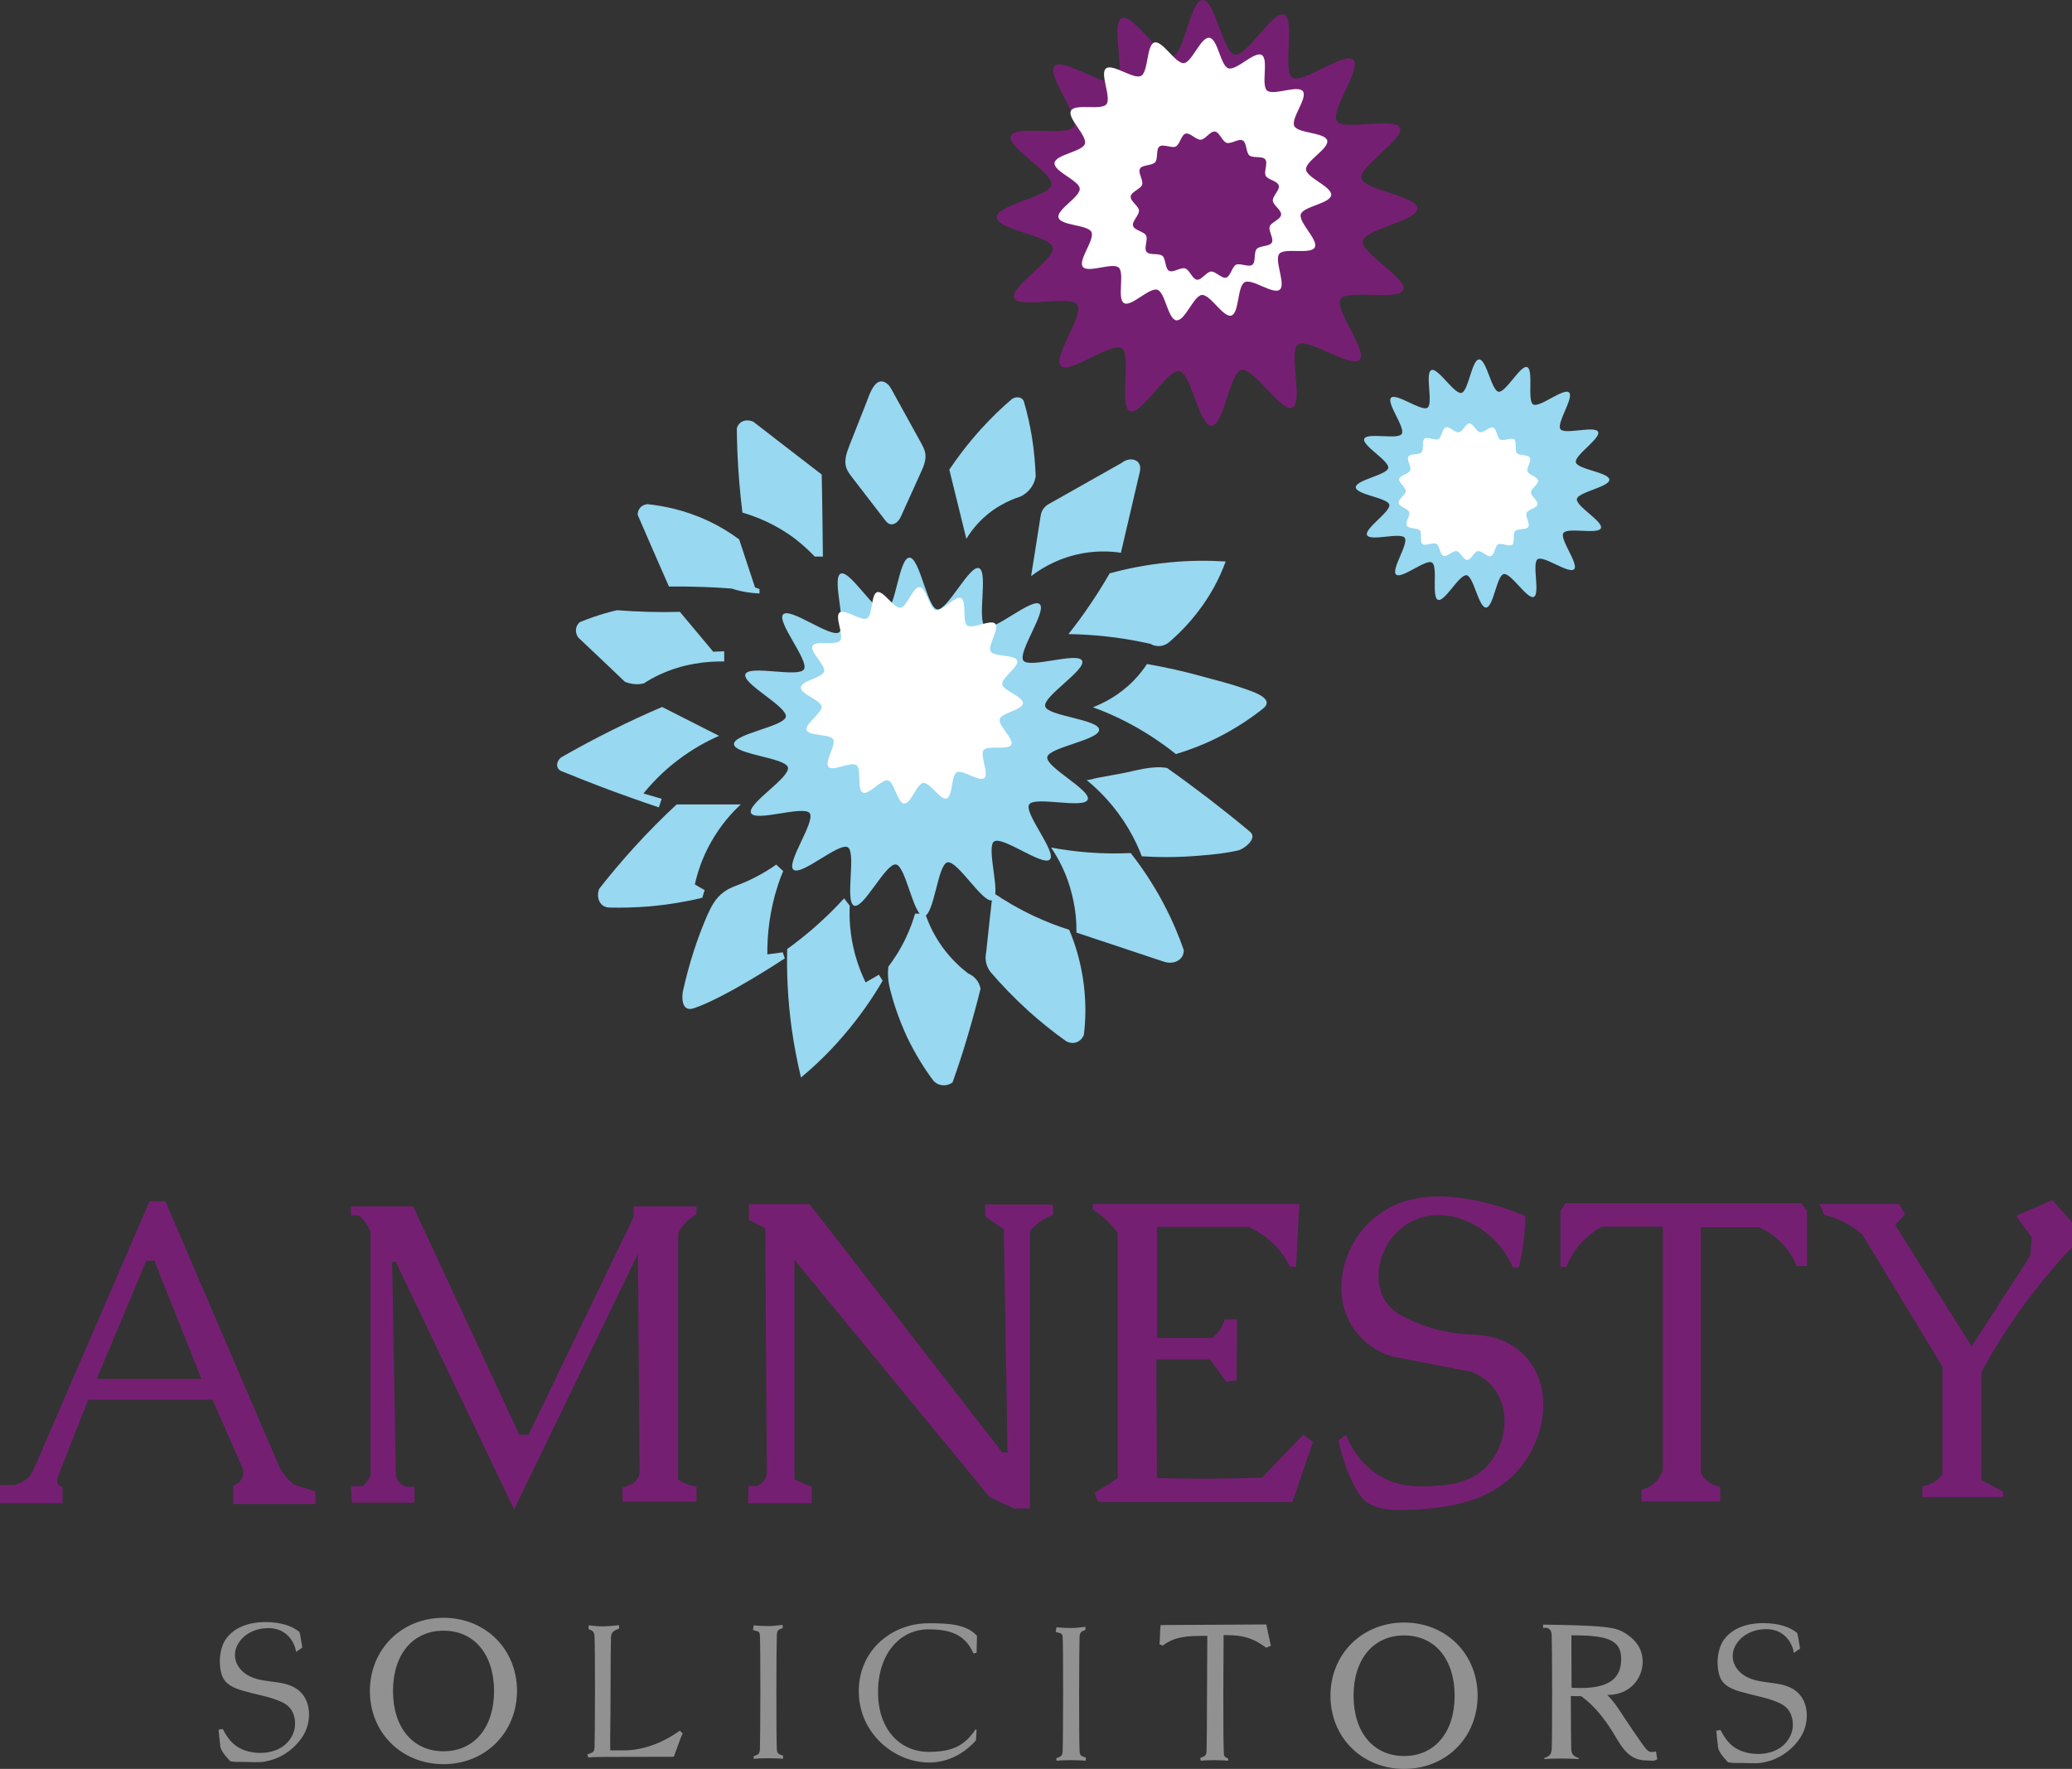 <?xml version="1.0" encoding="utf-8"?>
<!-- Generator: Adobe Illustrator 28.1.0, SVG Export Plug-In . SVG Version: 6.00 Build 0)  -->
<svg version="1.1" id="Layer_1" xmlns="http://www.w3.org/2000/svg" xmlns:xlink="http://www.w3.org/1999/xlink" x="0px" y="0px"
	 viewBox="0 0 1398.2 1194" style="enable-background:new 0 0 1398.2 1194;" xml:space="preserve">
<rect x="0" y="0" width="1398.2" height="1194" fill="#333333" stroke="none"/>
<style type="text/css">
	.st0{fill:#751F73;}
	.st1{fill:#FFFFFF;}
	.st2{fill:#98D8F0;}
	.st3{fill:#919191;}
</style>
<g>
	<path class="st0" d="M956.5,140.7c0.2,8.4-35.5,13.9-36.9,21.9c-1.4,8.2,30.3,25.4,27.4,33c-2.9,7.7-38.1-0.6-42.4,6.3
		c-4.4,7,18.5,34.9,12.9,40.9c-5.6,6-34.9-15-41.6-10.3c-6.6,4.8,3.8,39.3-3.8,42.7c-7.4,3.3-26.3-27.4-34.4-25.6
		c-7.9,1.8-11.8,37.7-20.1,37.8c-8.4,0.2-13.8-35.5-21.7-36.9c-8.2-1.5-25.7,30-33.3,27c-7.7-3.1,1.2-38-5.6-42.5
		c-6.9-4.5-35.3,17.8-41.1,12c-5.8-5.7,15.8-34.6,11.1-41.4c-4.6-6.7-39.4,3.1-42.6-4.5c-3.2-7.4,27.7-26,26-34.1
		c-1.7-7.9-37.6-11.9-37.8-20.3c-0.2-8.4,35.5-13.9,36.9-21.9c1.4-8.2-30.3-25.4-27.4-33c2.9-7.7,38.1,0.6,42.4-6.3
		c4.4-7-18.5-34.9-12.9-40.9c5.6-6,34.9,15,41.6,10.3c6.6-4.8-3.8-39.3,3.8-42.7c7.4-3.3,26.3,27.4,34.4,25.6
		c7.9-1.8,11.8-37.7,20.1-37.8c8.4-0.2,13.8,35.5,21.7,36.9c8.2,1.5,25.7-30,33.3-27c7.7,3.1-1.2,38,5.6,42.5
		c6.9,4.5,35.3-17.8,41.1-12c5.8,5.7-15.8,34.6-11.1,41.4c4.6,6.7,39.4-3.1,42.6,4.5c3.2,7.4-27.7,26-26,34.1
		C920.4,128.3,956.3,132.3,956.5,140.7z"/>
</g>
<g>
	<path class="st1" d="M898.3,131.7c-0.7,5.7-18.8,7.6-20.5,12.9c-1.7,5.5,12.1,17.4,9.4,22.4c-2.7,5-20.3,0-23.9,4.3
		c-3.6,4.4,4.6,20.7,0.3,24.2c-4.4,3.6-18.7-7.7-23.7-5c-5,2.7-3.6,20.9-9,22.5c-5.4,1.6-14.2-14.4-19.9-13.9
		c-5.5,0.5-11.4,17.8-17.2,17.1c-5.7-0.7-7.5-18.9-12.8-20.6c-5.4-1.8-17.7,11.8-22.5,9c-4.9-2.8,0.6-20.3-3.6-24
		c-4.2-3.7-20.8,4-24.2-0.5c-3.4-4.5,8.3-18.4,5.8-23.5c-2.5-5-20.7-4.2-22.2-9.7c-1.5-5.4,14.7-13.9,14.3-19.6
		c-0.4-5.5-17.7-11.6-17-17.3c0.7-5.7,18.8-7.6,20.5-12.9c1.7-5.5-12.1-17.4-9.4-22.4c2.7-5,20.3,0,23.9-4.3
		c3.6-4.4-4.6-20.7-0.3-24.2c4.4-3.6,18.7,7.7,23.7,5c5-2.7,3.6-20.9,9-22.5c5.4-1.6,14.2,14.4,19.9,13.9
		c5.5-0.5,11.4-17.8,17.2-17.1c5.7,0.7,7.5,18.9,12.8,20.6c5.4,1.8,17.7-11.8,22.5-9c4.9,2.8-0.6,20.3,3.6,24
		c4.2,3.7,20.8-4,24.2,0.5c3.4,4.5-8.3,18.4-5.8,23.5c2.5,5,20.7,4.2,22.2,9.7c1.5,5.4-14.7,13.9-14.3,19.6
		C881.7,120,898.9,126,898.3,131.7z"/>
</g>
<g>
	<path class="st2" d="M1086,323.8c0.1,4.9-21.1,8.3-21.9,13c-0.9,4.8,17.9,15.2,16.2,19.7c-1.8,4.5-22.6-0.8-25.3,3.3
		c-2.7,4.1,10.6,21,7.2,24.4c-3.4,3.5-20.6-9.5-24.6-6.7c-4,2.7,1.9,23.4-2.6,25.4c-4.4,1.9-15.5-16.5-20.3-15.4
		c-4.7,1-6.9,22.4-11.9,22.6c-5,0.1-8.4-21.1-13.1-21.8c-4.9-0.8-14.8,18.2-19.3,16.6c-4.6-1.7,0.1-22.7-4.1-25.2
		c-4.2-2.5-20.6,11.4-24.2,8.1c-3.6-3.3,8.7-20.9,5.8-24.8c-2.9-3.9-23.4,2.6-25.4-1.8c-2-4.4,16.1-15.8,15-20.6
		c-1.1-4.6-22.5-6.7-22.6-11.7c-0.1-4.9,21.1-8.3,21.9-13c0.9-4.8-17.9-15.2-16.2-19.7c1.8-4.5,22.6,0.8,25.3-3.3
		c2.7-4.1-10.6-21-7.2-24.4c3.4-3.5,20.6,9.5,24.6,6.7c4-2.7-1.9-23.4,2.6-25.4c4.4-1.9,15.5,16.5,20.3,15.4
		c4.7-1,6.9-22.4,11.9-22.6c5-0.1,8.4,21.1,13.1,21.8c4.9,0.8,14.8-18.2,19.3-16.6c4.6,1.7-0.1,22.7,4.1,25.2
		c4.2,2.5,20.6-11.4,24.2-8.1c3.6,3.3-8.7,20.9-5.8,24.8c2.9,3.9,23.4-2.6,25.4,1.8c2,4.4-16.1,15.8-15,20.6
		C1064.5,316.8,1085.9,318.9,1086,323.8z"/>
</g>
<g>
	<path class="st2" d="M741.7,492.5c0.3,7-33.9,11.9-35,18.5c-1.1,6.9,29.7,22.3,27.3,28.7c-2.5,6.5-35.8-2.5-39.5,3.3
		c-3.7,5.8,18.7,32.1,14,37.1c-4.7,5-32.1-16.1-37.7-12.1c-5.6,3.9,5.2,36.8-1.1,39.6c-6.2,2.8-23.6-27.1-30.4-25.5
		c-6.6,1.5-8.9,36-15.9,36.3c-7,0.3-12.1-33.9-18.8-34.9c-6.9-1-21.8,30.1-28.2,27.8c-6.5-2.3,1.6-35.9-4.3-39.4
		c-5.9-3.5-31.5,19.7-36.7,15.1c-5.1-4.6,15.1-32.6,11-38.1c-4.1-5.5-36.7,6.1-39.6-0.1c-2.9-6.2,26.6-24,24.9-30.8
		c-1.6-6.6-36.1-8.7-36.4-15.7c-0.3-7,33.9-11.9,35-18.5c1.1-6.9-29.7-22.3-27.3-28.7c2.5-6.5,35.8,2.5,39.5-3.3
		c3.7-5.8-18.7-32.1-14-37.1c4.7-5,32.1,16.1,37.7,12.1c5.6-3.9-5.2-36.8,1.1-39.6c6.2-2.8,23.6,27.1,30.4,25.5
		c6.6-1.5,8.9-36,15.9-36.3c7-0.3,12.1,33.9,18.8,34.9c6.9,1,21.8-30.1,28.2-27.8c6.5,2.3-1.6,35.9,4.3,39.4
		c5.9,3.5,31.5-19.7,36.7-15.1c5.1,4.6-15.1,32.6-11,38.1c4.1,5.5,36.7-6.1,39.6,0.1c2.9,6.2-26.6,24-24.9,30.8
		C707,483.4,741.4,485.5,741.7,492.5z"/>
</g>
<g>
	<path class="st1" d="M1037.9,324.3c0.4,2.6-4.8,5.5-4.8,8c-0.1,2.6,5,5.8,4.4,8.2c-0.5,2.5-6.4,3.4-7.4,5.8c-1,2.4,2.6,7.1,1.2,9.3
		c-1.4,2.2-7.2,1-8.9,2.9c-1.7,1.9,0,7.6-2,9.2c-2,1.6-7.1-1.5-9.4-0.3c-2.2,1.2-2.5,7.1-4.9,8c-2.4,0.8-6.2-3.8-8.8-3.4
		s-4.7,6-7.2,6c-2.6,0-4.7-5.6-7.2-6c-2.6-0.4-6.4,4.1-8.8,3.2c-2.4-0.9-2.6-6.8-4.8-8.1c-2.2-1.3-7.4,1.7-9.4,0.1
		c-2-1.6-0.1-7.3-1.8-9.2c-1.7-1.9-7.5-0.9-8.8-3.2c-1.3-2.2,2.5-6.8,1.6-9.2c-0.9-2.4-6.7-3.5-7.1-6.1c-0.4-2.6,4.8-5.5,4.8-8
		c0.1-2.6-5-5.8-4.4-8.2c0.5-2.5,6.4-3.4,7.4-5.8c1-2.4-2.6-7.1-1.2-9.3c1.4-2.2,7.2-1,8.9-2.9c1.7-1.9,0-7.6,2-9.2
		c2-1.6,7.1,1.5,9.4,0.3c2.2-1.2,2.5-7.1,4.9-8c2.4-0.8,6.2,3.8,8.8,3.4c2.6-0.4,4.7-6,7.2-6c2.6,0,4.7,5.6,7.2,6
		c2.6,0.4,6.4-4.1,8.8-3.2c2.4,0.9,2.6,6.8,4.8,8.1c2.2,1.3,7.4-1.7,9.4-0.1c2,1.6,0.1,7.3,1.8,9.2c1.7,1.9,7.5,0.9,8.8,3.2
		c1.3,2.2-2.5,6.8-1.6,9.2C1031.6,320.6,1037.4,321.7,1037.9,324.3z"/>
</g>
<g>
	<path class="st1" d="M690.3,474.7c-0.3,4.5-14.5,6.5-15.7,10.7c-1.2,4.3,9.8,13.4,7.8,17.3c-2,3.9-15.8,0.1-18.6,3.6
		c-2.8,3.4,3.8,16.1,0.4,18.9c-3.4,2.8-14.7-6-18.6-3.9c-3.8,2.1-2.6,16.3-6.8,17.7c-4.2,1.3-11.3-11.1-15.8-10.5
		c-4.3,0.5-8.4,14.2-12.9,13.9c-4.5-0.3-6.6-14.5-10.8-15.6c-4.3-1.1-13.2,10.1-17.1,8.2c-4-1.9-0.7-15.9-4.2-18.5
		c-3.6-2.7-16,4.4-18.9,1.2c-3-3.3,5.3-14.9,3.1-18.7c-2.3-3.8-16.5-2-17.9-6.2c-1.4-4.1,10.7-11.6,10.1-16
		c-0.6-4.3-14.3-8.3-14-12.8c0.3-4.5,14.5-6.5,15.7-10.7c1.2-4.3-9.8-13.4-7.8-17.3c2-3.9,15.8-0.1,18.6-3.6
		c2.8-3.4-3.8-16.1-0.4-18.9c3.4-2.8,14.7,6,18.6,3.9c3.8-2.1,2.6-16.3,6.8-17.7c4.2-1.3,11.3,11.1,15.8,10.5
		c4.3-0.5,8.4-14.2,12.9-13.9c4.5,0.3,6.6,14.5,10.8,15.6c4.3,1.1,13.2-10.1,17.1-8.2c4,1.9,0.7,15.9,4.2,18.5
		c3.6,2.7,16-4.4,18.9-1.2c3,3.3-5.3,14.9-3.1,18.7c2.3,3.8,16.5,2,17.9,6.2c1.4,4.1-10.7,11.6-10.1,16
		C676.9,466.2,690.6,470.2,690.3,474.7z"/>
</g>
<path class="st2" d="M652.1,363.7L640.6,317c5.7-8.5,12.8-17.9,21.6-27.6c7.1-7.8,14.1-14.5,20.7-20.1c2.4-1.5,5.2-1.5,6.9,0
	c1,0.9,1.3,2.1,1.4,2.7c2,6.9,3.8,14.7,5.2,23.3c1.5,9.5,2.2,18.3,2.5,26.1c-0.2,1.6-0.9,4.8-3.3,8c-2.5,3.4-5.6,5.1-7.1,5.8
	c-4.1,1.3-8.9,3.3-14,6.3C662.6,348.5,655.7,357.8,652.1,363.7z"/>
<path class="st2" d="M695.8,388.9l6.5-41.1c0.5-3.1,2.4-5.8,5.1-7.4c16.5-9.3,32.9-18.6,49.4-27.9c4-3.3,9.1-3,11.3-0.4
	c2,2.3,1.2,5.7,1.1,6.2c-4.3,18.3-8.5,36.6-12.8,54.8c-6.7-1-17.9-1.8-31.1,1.5C711.3,378.1,701.3,384.7,695.8,388.9z"/>
<path class="st2" d="M721,428c4.9-6.2,10-13,15-20.5c4.8-7.1,9-13.9,12.8-20.5c11-3,24.3-5.8,39.5-7.3c14.6-1.5,27.7-1.4,38.8-0.7
	c-2.1,5.7-4.8,11.9-8.4,18.3c-9.5,16.9-21.1,28.8-30.3,36.6c-0.8,0.6-3.4,2.3-6.9,2.2c-2.4-0.1-4.2-0.9-5.1-1.5
	c-1.1-0.2-2.2-0.5-3.3-0.7C755.1,430,737.8,428.3,721,428z"/>
<path class="st2" d="M737.5,477.4c7.2-2.8,17.7-8,27.4-17.9c3.8-3.9,6.8-7.8,9.1-11.3c12,2.1,25,4.9,38.8,8.8
	c8.7,2.4,17.4,4.5,25.9,7.5c5.3,1.9,22.4,6.8,13.6,13.8c-7.8,6.2-17.9,13.1-30.3,19.4c-10.4,5.2-20.2,8.8-28.5,11.3
	c-5-4-10.6-8.1-16.8-12.1C762.6,487.8,749.1,481.6,737.5,477.4z"/>
<path class="st2" d="M733.1,526.4c0.7,0.6,6.3-1.2,7.2-1.3c5.4-1,10.9-2,16.3-3c9.6-1.8,21.2-5.6,31-3.7
	c9.2,6.5,18.6,13.5,28.2,20.8c9.7,7.5,19,14.9,27.8,22.3c5.3,4.5-4.2,11.6-8,12.5c-8.7,2-17.8,2.9-26.7,3.6
	c-14.2,1.2-27.1,1.1-38.4,0.4c-2.1-5.6-5-11.8-8.8-18.3C752.6,544.2,741.7,533.4,733.1,526.4z"/>
<path class="st2" d="M709.3,572.1c7.6,1.4,16,2.6,25.2,3.3c10.4,0.8,20,0.8,28.5,0.4c7,8.9,14.7,20.1,21.9,33.6
	c6.1,11.5,10.6,22.3,13.9,31.8c0,1.2-0.1,3.3-1.5,5.1c-2.3,3.1-7,4.4-11.7,2.9c-19.7-6.6-39.5-13.2-59.2-19.7
	c0.1-6.8-0.5-15.4-2.9-25.2C720.1,589.9,714,579.1,709.3,572.1z"/>
<path class="st2" d="M669.9,602.4c7.7,5.3,17.1,10.9,28.2,16.1c8.4,3.9,16.3,6.9,23.4,9.1c3.8,9,8,21.7,9.9,37.3
	c1.6,13.3,1.1,24.8,0,33.6c-0.2,0.6-1.3,3.4-4.4,4.8c-2.7,1.2-5.9,0.8-8.4-1.1c-7.7-5.5-16-12.1-24.5-19.7
	c-10-9.1-18.5-18-25.6-26.3c-0.8-1.1-1.9-2.6-2.6-4.8c-1.3-3.8-0.7-7.2-0.4-8.8C666.9,629.2,668.4,615.8,669.9,602.4z"/>
<path class="st2" d="M588.1,263.3c2.4-4.6,5.9-8.2,10.9-4c1.2,1,1.9,2.4,2.7,3.7c6.6,12,13.2,23.9,19.8,35.9
	c1.2,2.2,2.5,4.6,2.9,7.1c0.7,4.4-1.1,8.8-3,12.9c-4.3,9.4-8.5,18.9-12.8,28.3c-0.8,1.8-1.6,3.6-3.1,5s-3.6,2.2-5.4,1.4
	c-1.3-0.5-2.2-1.7-3-2.7c-7.4-9.6-14.7-19.1-22.1-28.7c-1.6-2.1-3.2-4.2-4-6.7c-1.5-4.9,0.4-10.1,2.2-14.8
	c3.7-9.5,7.5-18.9,11.2-28.4C585.3,270.3,586.4,266.5,588.1,263.3z"/>
<path class="st2" d="M497.2,289.1c0.3-0.9,0.8-2.4,2.2-3.6c2.3-2,5.8-2.3,9-0.8c15.4,11.9,30.7,23.8,46.1,35.6
	c0.2,10.2,0.4,20.4,0.5,30.7c0.1,8.3,0.2,16.5,0.3,24.7c-1.8,0-3.7,0-5.5,0c-3.7-3.9-8.1-8-13.4-12.1c-13-9.8-25.9-14.8-35.4-17.6
	c-0.9-6.9-1.6-14-2.2-21.4C497.8,312.3,497.3,300.3,497.2,289.1z"/>
<path class="st2" d="M430.3,347.5c0-0.6,0-2.7,1.6-4.7c1.9-2.2,4.5-2.4,4.9-2.5c10.5,1.1,25.1,3.8,40.9,11.2
	c8.5,4,15.5,8.4,21.1,12.6c3.6,10.8,7.1,21.6,10.7,32.4l3,1.1v3c-2.5-0.1-5.3-0.4-8.2-0.8c-3.9-0.6-7.4-1.5-10.4-2.5
	c-6.2-0.5-12.6-0.9-19.2-1.1c-8.1-0.3-15.9-0.4-23.3-0.3C444.3,379.8,437.3,363.7,430.3,347.5z"/>
<path class="st2" d="M390.2,430.3c-0.3-0.4-2.1-3-1.4-6.3c0.5-2.3,1.9-3.6,2.5-4.1c2.8-1.1,5.7-2.2,8.8-3.3c5.7-2,11.1-3.5,16.2-4.7
	c6.8,0.5,13.9,0.9,21.4,1.1c7.3,0.2,14.4,0.2,21.1,0c7.5,9,15,17.9,22.5,26.9l7.4-0.3v6.9c-11.3-0.2-27.2,1.2-43.9,9
	c-3.8,1.8-7.3,3.8-10.4,5.8c-1.4,0.3-3.4,0.7-5.8,0.5c-3-0.2-5.4-1-6.9-1.6C411.3,450.2,400.7,440.3,390.2,430.3z"/>
<path class="st2" d="M378.7,511.2c-2.5,1.9-3.4,5-2.3,7.1c0.8,1.7,2.6,2.3,3.2,2.5c8.1,3.3,16.4,6.6,25,9.9c13.7,5.2,27,9.9,40,14.3
	c0.6-1.9,1.3-3.8,1.9-5.8l-12.3-3.6c5.3-6.5,12.7-14.5,22.8-22.2c10.4-8,20.4-13.3,28.2-16.7c-12.8-6.5-25.6-13-38.4-19.5
	c-10.8,4.6-22.1,9.8-33.7,15.6C400.8,498.9,389.4,505.1,378.7,511.2z"/>
<path class="st2" d="M456.6,543h43.3c-5.8,5.3-13.6,13.8-20.3,25.8c-6.1,10.9-9.1,20.9-10.7,28.2c2.2,1.3,4.4,2.6,6.6,3.8l-1.6,5.2
	c-10.3,2.5-22.3,4.6-35.6,5.8c-9.7,0.8-18.7,1-26.9,0.8c-1.1,0-3.1-0.2-4.9-1.6c-2.8-2.3-3.8-6.7-2.2-11c7-9,14.9-18.4,23.6-28
	C437.6,561.3,447.3,551.6,456.6,543z"/>
<path class="st2" d="M460.7,669.7c-0.3,2.3-0.8,8.7,2.5,10.7c1.9,1.2,4.3,0.4,5.5,0c21.7-7.5,60.9-33.5,60.9-33.5l0,0l-1.4-4.1
	l-10.4,1.4c-0.1-13.4,1.5-29.4,7.1-46.6c1.1-3.4,2.3-6.6,3.6-9.6c-1.6-1.5-3.1-2.9-4.7-4.4c-3.5,2.5-8.8,5.9-15.6,9.3
	c-10.1,5-14.1,5.2-19.5,9c-6,4.3-9.1,10-13.4,20.6C470.8,633.4,465.2,649.2,460.7,669.7z"/>
<path class="st2" d="M531.2,640.6c-0.4,15.7,0.3,33.7,3,53.5c1.7,12,3.9,23.1,6.3,33.2c8.8-7.3,18.5-16.4,28.2-27.7
	c11.6-13.4,20.4-26.4,26.9-37.6c-0.8-1.4-1.6-2.7-2.5-4.1l-9,5.2c-2.5-5.2-5.1-11.5-7.1-18.9c-3.5-13-4-24.5-3.6-32.9
	c-1.3-1.6-2.6-3.3-3.8-4.9c-6.1,6.7-13.2,13.7-21.4,20.8C542.3,632.2,536.6,636.7,531.2,640.6z"/>
<path class="st2" d="M629.9,729.5c0.5,0.6,2.5,2.6,5.8,3c3.8,0.5,6.6-1.5,7.1-1.9c3.5-9.8,6.9-20.1,10.1-31
	c3.3-11.2,6.3-22,8.8-32.4c-0.3-1.2-0.8-2.9-1.9-4.7c-2.2-3.4-5.2-4.9-6.6-5.5c-4.8-3.7-11.3-9.5-17.3-17.8
	c-6.1-8.5-9.6-16.6-11.5-22.5c-2.3,0-4.6,0-6.9,0c-1.4,4.8-3.3,10.2-6,15.9c-3.8,8.2-8.2,14.8-12.1,20c-0.2,2.3-0.3,5.1,0,8.2
	c0.3,3,0.8,5.5,1.4,7.7c2.3,8.9,5.8,19.6,11.2,31.3C617.8,712,624.2,721.9,629.9,729.5z"/>
<g>
	<path class="st0" d="M864.5,145c-0.4,3.2-6.7,5-7.7,7.9c-1,3,3,8.2,1.4,10.9c-1.6,2.7-8.1,1.9-10.2,4.3c-2.1,2.4-0.4,8.7-2.9,10.6
		c-2.5,1.9-8.2-1.3-11,0c-2.8,1.4-3.7,7.9-6.7,8.7c-3,0.8-7-4.3-10.2-4.1c-3.1,0.2-6.4,5.9-9.5,5.5s-5-6.7-7.9-7.6
		c-3-1-8.2,3.1-10.9,1.6c-2.8-1.5-2.1-8.1-4.5-10.1c-2.4-2-8.7-0.2-10.7-2.7c-2-2.4,1.1-8.2-0.3-11c-1.4-2.8-8-3.5-8.8-6.6
		c-0.9-3,4.2-7.1,4-10.3c-0.2-3.1-6-6.3-5.6-9.5c0.4-3.2,6.7-5,7.7-7.9c1-3-3-8.2-1.4-10.9c1.6-2.7,8.1-1.9,10.2-4.3
		c2.1-2.4,0.4-8.7,2.9-10.6c2.5-1.9,8.2,1.3,11,0c2.8-1.4,3.7-7.9,6.7-8.7c3-0.8,7,4.3,10.2,4.1c3.1-0.2,6.4-5.9,9.5-5.5
		c3.2,0.4,5,6.7,7.9,7.6c3,1,8.2-3.1,10.9-1.6c2.8,1.5,2.1,8.1,4.5,10.1c2.4,2,8.7,0.2,10.7,2.7c2,2.4-1.1,8.2,0.3,11
		c1.4,2.8,8,3.5,8.8,6.6c0.9,3-4.2,7.1-4,10.3C859.2,138.6,864.9,141.8,864.5,145z"/>
</g>
<path class="st3" d="M177,1189.3c-5.2,0.5-10.5-0.2-15.8,0c-1.9,0.1-5.7-0.4-5.7-0.4s-6.3-6.1-6.8-10s-0.9-7.7-1.2-11.4
	c0.4-0.1,2.4-0.3,2.8-0.5c3.2,6.3,7.1,11.4,13.6,14c9.4,3.8,22.6,3,29.9-4.7c1.1-1.2,4.2-4.6,5.1-10c0.6-3.9,0-8.1-1.9-11.5
	c-2.4-4.2-6.5-6-10.9-7.6c-7-2.5-14.7-3.8-21.9-5.9c-5.9-1.7-12.2-4.1-14.4-10.4c-2.6-7.4-1.8-18.4,2.8-24.8
	c7.8-10.8,22.2-11.2,26.4-11.2c10.5,0,18,2.5,23.1,6.7c0.3,1.3,0.6,2.6,0.8,3.9c0.4,2.3,0.8,4.5,1.1,6.6c-1.4,1-2.8,1.9-4.2,2.9
	c-0.2-1.6-1.4-7.7-6.8-12.1c-5.7-4.6-12.3-4-14.7-3.8c-7.7,0.7-15.4,5-18.6,12.4c-2.7,6.5-0.5,13,4.8,17.4
	c10.8,8.9,27,3.4,37.4,12.4c8.3,7.1,8.2,20.7,3.1,29.5c-5.2,9-14.9,16.1-25.2,18C178.9,1189.1,177.9,1189.2,177,1189.3z"/>
<path class="st3" d="M1187.7,1190c-5.2,0.5-10.5-0.2-15.8,0c-1.9,0.1-5.7-0.4-5.7-0.4s-6.3-6.1-6.8-10c-0.6-4-0.9-7.7-1.2-11.4
	c0.4-0.1,2.4-0.3,2.8-0.5c3.2,6.3,7.1,11.4,13.6,14c9.4,3.8,22.6,3,29.9-4.7c1.1-1.2,4.2-4.6,5.1-10c0.6-3.9,0-8.1-1.9-11.5
	c-2.4-4.2-6.5-6-10.9-7.6c-7-2.5-14.7-3.8-21.9-5.9c-5.9-1.7-12.2-4.1-14.4-10.4c-2.6-7.4-1.8-18.4,2.8-24.8
	c7.8-10.8,22.2-11.2,26.4-11.2c10.5,0,18,2.5,23.1,6.7c0.3,1.3,0.6,2.6,0.8,3.9c0.4,2.3,0.8,4.5,1.1,6.6c-1.4,1-2.8,2-4.2,2.9
	c-0.2-1.6-1.4-7.7-6.8-12.1c-5.7-4.6-12.3-4-14.7-3.8c-7.7,0.7-15.4,5-18.6,12.4c-2.7,6.5-0.5,13,4.8,17.4
	c10.8,8.9,27,3.4,37.4,12.4c8.3,7.1,8.2,20.7,3.1,29.5c-5.2,9-14.9,16.1-25.2,18C1189.6,1189.7,1188.7,1189.9,1187.7,1190z"/>
<path class="st3" d="M299.3,1190.8c-28.3,0-49.7-21.2-49.7-49.4c0-28.1,21.4-49.4,49.7-49.4c28.3,0,49.6,21.2,49.6,49.4
	C348.8,1169.5,327.5,1190.8,299.3,1190.8z M299.3,1100.7c-20.7,0-34.1,16-34.1,40.7c0,24.7,13.4,40.7,34.1,40.7
	c20.7,0,34.1-16,34.1-40.7C333.3,1116.6,320,1100.7,299.3,1100.7z"/>
<path class="st3" d="M947.5,1194c-28.3,0-49.7-21.2-49.7-49.4c0-28.1,21.4-49.4,49.7-49.4c28.3,0,49.6,21.2,49.6,49.4
	C997.1,1172.8,975.8,1194,947.5,1194z M947.5,1103.9c-20.7,0-34.1,16-34.1,40.7c0,24.7,13.4,40.7,34.1,40.7
	c20.7,0,34.1-16,34.1-40.7C981.6,1119.9,968.2,1103.9,947.5,1103.9z"/>
<path class="st3" d="M460.7,1170c-1.4,2.7-4.8,12.6-6,15.8l-45.6,0.1c-5.5,0-9.4,0.1-12.1,0.4l-0.7-2.1c3-1.2,4.7-1,4.9-4.6
	c0.1-4,0.3-16.7,0.3-37.3c0-20.7-0.1-33.4-0.3-37.2c-0.1-3.6-1-4.3-4-5.5v-2.5c2.8,0.3,6.6,0.7,9.7,0.7c3,0,8.2-0.6,10.8-0.8
	l0.1,2.3c-3,1.1-5.4,2.2-5.5,5.7c-0.1,4-0.3,16.7-0.3,37.4c0,20.5-0.4,30.5-0.2,39.1h9.2c15,0,28.8-6.8,37.7-13.3L460.7,1170z"/>
<path class="st3" d="M528.3,1187.2c-2.7-0.3-6.7-0.4-9.8-0.4c-3.2,0-7.1,0.1-9.9,0.4l-0.1-1.7c3.1-1.2,4.2-1.4,4.3-5.1
	c0.1-4.1,0.3-17.1,0.3-38.1c0-21.2-0.1-34.2-0.3-38.1c-0.1-3.7-1.6-2.8-4.7-4l0.5-3.1c2.8,0.3,6.6,0.5,9.8,0.5
	c3.1,0,7.1-0.5,9.7-0.8l0.1,2.1c-3.1,1.1-3.9,1.6-4,5.1c-0.1,4.1-0.3,17.1-0.3,38.2c0,21,0.1,34,0.3,38.1c0.1,3.7,1.2,3.6,4.3,4.8
	L528.3,1187.2z"/>
<path class="st3" d="M732.6,1188.5c-2.7-0.3-6.7-0.4-9.8-0.4c-3.2,0-7.1,0.1-9.9,0.4l-0.1-1.7c3.1-1.2,4.2-1.4,4.3-5.1
	c0.1-4.1,0.3-17.1,0.3-38.1c0-21.2-0.1-34.2-0.3-38.1c-0.1-3.7-1.6-2.8-4.7-4l0.5-3.1c2.8,0.3,6.6,0.5,9.8,0.5
	c3.1,0,7.1-0.5,9.7-0.8l0.1,2.1c-3.1,1.1-3.9,1.6-4,5.1c-0.1,4.1-0.3,17.1-0.3,38.2c0,21,0.1,34,0.3,38.1c0.1,3.7,1.2,3.6,4.3,4.8
	L732.6,1188.5z"/>
<path class="st3" d="M579.5,1141.6c0-28.2,22.8-45.9,47-45.9c12.1,0,25.4,0.2,32.8,8.5l-0.3,11.4l-2.1,0.5
	c-5.7-13.1-16-16.3-30.5-16.3c-19,0-33.9,16.4-33.9,42.3c0,25.7,15.2,40.4,34.2,40.4c15.5,0,24.1-3.9,31.6-15.2l0.7,0.4l-0.4,7
	c-7.6,8.6-18.6,15-31.6,15C603,1189.6,579.5,1169.6,579.5,1141.6z"/>
<path class="st3" d="M854.4,1112.2c-8.1-6-14.6-8.5-26.6-8.5h-2.1l-0.2,39.5c0,21.2,0.1,34.3,0.3,38.5c0.1,3.7,0.1,4.1,3,5.3l0,1.5
	c-2.5-0.3-6.3-0.4-9.3-0.4c-2.9,0-6.6,0.1-9.2,0.4l-0.4-1.9c2.9-1.2,4.2-1.2,4.3-4.9c0.1-4.1,0.3-17.2,0.3-38.5l0.2-39h-2.1
	c-12.1,0-20,0.6-28.1,6.6l-2.1-1c0.5-3.7,0.3-9.9,0.8-12.9l71.3-0.4c0.7,3,2.3,11.2,3.1,14.4L854.4,1112.2z"/>
<path class="st3" d="M1118.3,1187.5c-2.6,1.6-3.4,0.8-7,0.8c-14.7,0-18.3-12.7-25.8-23.5c-5.2-7.5-10.6-14.1-18.5-19.9
	c-2.5,0-4.7,0-7-0.1c0,18.7,0.2,31.8,0.3,35.8c0.2,3.7,1.5,4.9,5.1,6.1l-0.2,0.7c-3.1-0.3-7.8-0.4-11.6-0.4c-3.6,0-8.2,0.1-11.4,0.4
	l-0.2-0.7c3.6-1.2,4.9-2.5,5.1-6.1c0.2-4.1,0.3-17.2,0.3-38.3c0-21.3-0.2-34.3-0.3-38.3c0-0.9-0.1-3.1-1.6-4.4
	c-1.3-1.1-3.2-0.9-4.2-0.7c0-0.8,0-1.5,0-2.3c9.1,0.1,16.8,0.3,22.8,0.5c21.8,0.8,27.2,1.8,32.8,5.4c2.7,1.8,8.5,5.7,10.7,13
	c2.2,7.3,0.3,16-5.6,21.9c-6.9,6.9-15.9,6.7-17.4,6.6c6.6,6.8,9.9,13.4,16.6,23c11.1,15.9,10.2,16.3,16.3,15.2L1118.3,1187.5z
	 M1060.5,1139.2c1.8,0.1,4.1,0.2,5.9,0.2c20.4,0,27.6-7.2,27.6-19.7c0-13.2-10.1-15.9-33.6-15.9
	C1060.3,1110.6,1060.5,1121.2,1060.5,1139.2z"/>
<path class="st0" d="M198.8,1002.3c-1.6-1.1-3.4-2.6-5.2-4.7c-2.6-2.9-4.3-5.8-5.3-8c-25.6-59.6-51.1-119.1-76.7-178.7h-10.7
	L22.1,993.3c-0.7,1.3-1.9,3-3.7,4.6c-3.4,3.1-7.1,4-9,4.4c-3.1,0-6.2,0-9.3,0L0,1014.7h42.2v-11.2c-0.8-0.2-1.6-0.4-2.4-0.5
	c-0.2-0.2-0.3-0.3-0.4-0.5c-1.3-1.8-0.8-4.3-0.5-5.3c6.9-17.5,13.7-34.9,20.6-52.4h83.9l20.6,46.9c0.2,0.9,0.6,3.5-0.8,6.3
	c-1.8,3.5-5.1,4.7-5.8,4.9c0,4.1,0,8.2,0,12.3h55.4v-8.5L198.8,1002.3z M65.3,930.8L98.7,851h5.5l31.8,79.8H65.3z"/>
<path class="st0" d="M237.5,1014.3h42.2v-10.6c0,0-3.8,0-3.8,0c-4.2,0-8.7-4.1-8.8-8.4c-0.8-47.8-1.6-95.7-2.5-143.5h2.5l79.8,167
	l83.6-172.5c0,0,1.1,147.3,1.1,147.8c0,2.9-2.7,5.9-5,7.5c-0.4,0.3-6.6,2.8-6.6,2.4c0,3.2,0,6.4,0,9.6H470v-10.1
	c-1.9-0.3-4.2-0.8-6.9-1.9c-2.3-0.9-4.1-2-5.5-3c0-55.3,0-110.6,0-165.9c0.9-1.8,2.3-4.2,4.4-6.6c2.8-3.2,5.8-5.2,8-6.3
	c0-1.8,0-3.7,0-5.5h-42.5v7.4l-70.8,146.7h-6.3l-71.6-154.1h-42v6c0,0,4.4,0,4.4,0c2.6,0,8.8,9.3,8.8,11.5c0,54.8,0,109.7,0,164.5
	c0,0.7-4.7,6.9-5.2,6.9c-2.7,0-5.3,0-8,0L237.5,1014.3z"/>
<path class="st0" d="M504.8,1014.7h43v-11.2c-2.7-0.9-5.6-2-8.6-3.4c-1.1-0.5-2.1-1-3.1-1.6c0-49.4,0-98.8,0-148.2l131.7,160.2
	l16.5,7.7h10.7V831c1.4-1.8,3.5-4,6.3-6c3.5-2.6,6.9-4.1,9.3-4.9c0-2.4,0-4.8,0-7.1h-45.8v8l12.6,8.8l2.5,150.6h-3.6l-130-167.6
	h-40.9v10.7l11,5.5l1.1,165.9c-0.2,1-0.6,3-2.2,4.9c-1.6,2-3.5,2.9-4.4,3.3c-1.9,0-3.8,0-5.8,0L504.8,1014.7z"/>
<path class="st0" d="M737.5,812.7h139.3l-2.2,42.4h-4c-2.3-4.6-6.7-12.1-14.6-18.6c-5.1-4.2-10.1-6.8-13.9-8.4c-20.5,0-41,0-61.4,0
	v75h37.3c1.5-1.1,3.6-3,5.5-5.9c1.6-2.5,2.5-4.9,2.9-6.6c2.8,0,5.6,0,8.4,0l-0.4,41.3l-6.9,0.7l-11-15h-36.2
	c0.1,26.7,0.2,53.4,0.4,80.1c11.6,0.3,23.6,0.4,35.8,0.4c12-0.1,23.7-0.3,35.1-0.7c9.3-9.6,18.5-19.3,27.8-28.9l6.6,4.8
	c-4.6,13.5-9.3,27.1-13.9,40.6c-43.6,0-87.3,0-130.9,0l-2.6-6.2l15.7-9.9V832.4c-1.3-1.9-2.9-3.9-4.8-5.9
	c-4.1-4.5-8.4-7.8-12.1-10.2C737.5,815.1,737.5,813.9,737.5,812.7z"/>
<path class="st0" d="M1020.9,855.5h4c1.3-5.3,2.5-11.3,3.3-17.9c0.7-6.1,1.1-11.7,1.1-16.8c-6.4-2.7-13.7-5.4-21.9-7.7
	c-29.5-8.1-62.9-10.1-85.6,14.3c-16.8,18.1-22.9,47.4-8.8,68.7c9.6,14.5,23.8,18.8,27.4,19.7c17.6,3.4,35.1,6.8,52.7,10.2
	c3,1.2,11.9,5.1,17.6,15c8.5,14.9,4.6,35.5-6.6,47.9c-8.2,9.1-19.6,12.8-31.6,13.8c-12.1,0.9-24.3,1.4-35.7-3.5
	c-19.8-8.6-27.1-27-28.5-30.7c-1.7,1.2-3.4,2.4-5.1,3.7c2.2,10.9,5.5,19.5,8,25.2c5.7,12.7,9.7,15.6,11,16.5
	c7.3,4.9,16.4,5.5,24.9,5.3c32-0.6,65.8-6.3,84.1-36c14.5-23.6,15.3-56.9-9.2-74c-8.2-5.7-18.5-8.1-28.6-8.4
	c-12.7-0.4-25.3-3-37.1-7.8c-10.1-4.2-19.6-8.6-23.8-19.4c-2.5-6.4-2.5-12.1-2.2-15.4c0.2-2.8,1.8-17.9,15-28.9
	c16.8-13.9,39.2-10.8,55.9,1.5C1013.2,839.4,1018.7,850.5,1020.9,855.5z"/>
<path class="st0" d="M1056.3,812.3l-3.3,5.1v37.7h4c1.9-4.8,5.7-12.4,13.2-19.4c3.7-3.5,7.5-5.9,10.6-7.7c13.8,0,27.5,0,41.3,0
	v164.5c-0.6,1.8-1.8,4.6-4.4,7.3c-3.7,3.9-8,5.3-9.9,5.9c0,2.6,0,5.1,0,7.7h53v-9.9c-1.4-0.2-3.2-0.6-5.1-1.5c-4.7-2.2-7.1-6-8-7.7
	c0-55.3,0-110.7,0-166h39.1c3.6,1.6,9,4.4,14.3,9.5c6.5,6.2,9.7,12.8,11.3,16.8c2.3,0,4.6,0,6.9,0v-37.3l-3.7-5.1H1056.3z"/>
<path class="st0" d="M1227.8,812.7h53.7l4,6.9l-6.6,7.3l51.6,81.9l39.5-61.1l1.1-12.4l-10.6-14.6l24.5-10.6l13.2,15v16.8
	c-6.8,7.1-13.6,14.9-20.5,23.4c-17.1,21.1-30.3,41.8-40.6,60.7c0,24.4,0,48.8,0,73.1l14.6,7.7v3.7h-54.5v-7.3
	c1.6-0.2,4.2-0.7,6.9-2.2c3.5-1.9,5.6-4.4,6.6-5.9c0-24.3,0-48.5,0-72.8l-54.1-89.2c-2.6-2.2-5.8-4.7-9.9-6.9
	c-5.9-3.3-11.5-5.2-15.7-6.2C1230,817.5,1228.9,815.1,1227.8,812.7z"/>
</svg>
